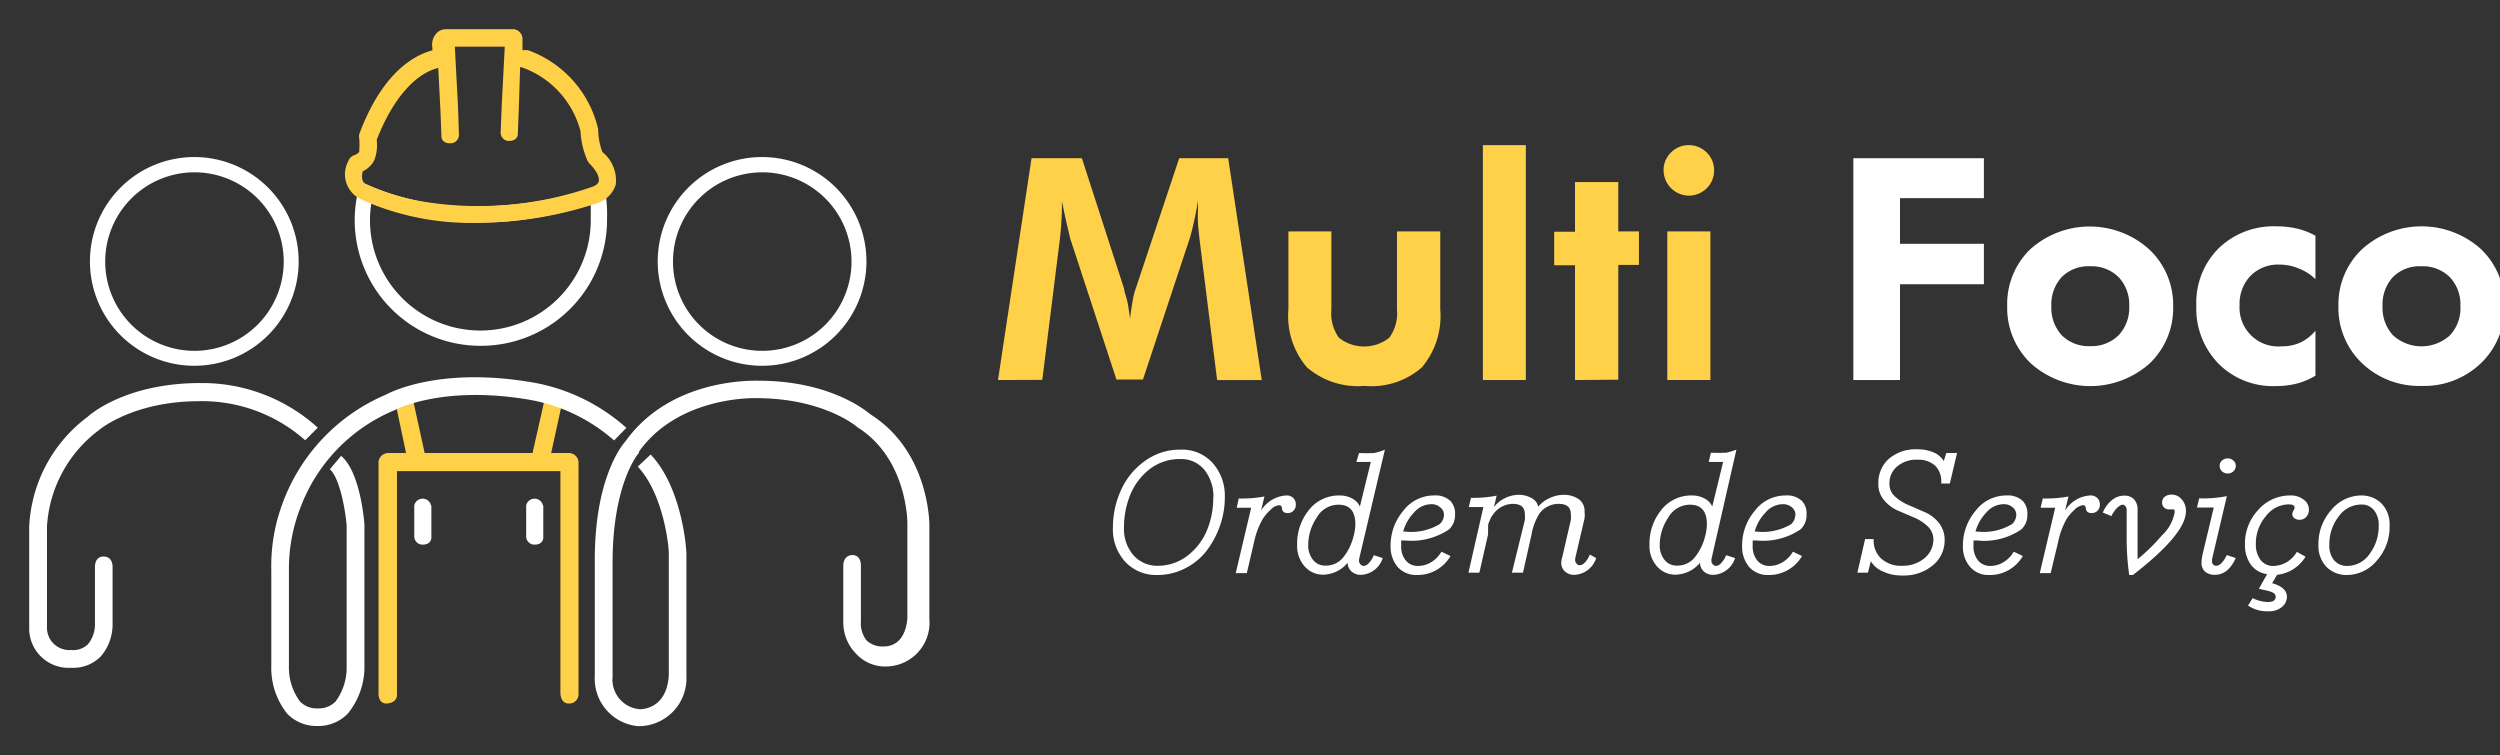 <svg id="Camada_1" data-name="Camada 1" xmlns="http://www.w3.org/2000/svg" viewBox="0 0 149 45"><rect x="0" y="0" width="149" height="45" fill="#333333" stroke="none"/><defs><style>.cls-1{fill:#ffd149;}.cls-2{fill:#fff;}</style></defs><title>logo-white</title><path class="cls-1" d="M59.48,22.65l2-13.22h3L67,17.22c0,.16.11.4.18.71s.12.67.17,1.07c.05-.41.1-.77.16-1.09a3.92,3.92,0,0,1,.18-.71l2.59-7.77H73.2l2,13.22H72.54l-1-8c-.07-.59-.12-1-.14-1.34a8.39,8.39,0,0,1,0-.84v-.31c0-.07,0-.13,0-.19-.09.52-.18,1-.26,1.34s-.16.67-.22.86l-2.8,8.45H66.54L63.78,14.2l-.15-.65c-.09-.36-.2-.88-.34-1.56v.39a19,19,0,0,1-.17,2.26v0l-1,8Z"/><path class="cls-1" d="M79.35,13.79v4.66a2.49,2.49,0,0,0,.45,1.68,2.42,2.42,0,0,0,3,0,2.46,2.46,0,0,0,.46-1.68V13.79h2.58v4.66a4.75,4.75,0,0,1-1.1,3.45A4.57,4.57,0,0,1,81.33,23a4.66,4.66,0,0,1-3.44-1.11,4.71,4.71,0,0,1-1.1-3.45V13.79Z"/><path class="cls-1" d="M88.38,22.65v-14h2.56v14Z"/><path class="cls-1" d="M93.87,22.65V15.81H92.63v-2h1.24V10.85h2.58v2.94h1.23v2H96.45v6.84Z"/><path class="cls-1" d="M99.15,10.15a1.44,1.44,0,0,1,.44-1.06,1.46,1.46,0,0,1,1.06-.44,1.5,1.5,0,0,1,1.07.44,1.46,1.46,0,0,1,.44,1.06,1.48,1.48,0,0,1-.44,1.07,1.5,1.5,0,0,1-1.07.44,1.52,1.52,0,0,1-1.5-1.51Zm.22,12.5V13.79h2.57v8.86Z"/><path class="cls-2" d="M110.46,22.65V9.43h7.78v2.38h-5v2.72h5v2.41h-5v5.71Z"/><path class="cls-2" d="M129.52,18.25a4.54,4.54,0,0,1-1.39,3.4,5.31,5.31,0,0,1-7.1,0,4.55,4.55,0,0,1-1.4-3.4A4.53,4.53,0,0,1,121,14.86a5.3,5.3,0,0,1,7.09,0A4.53,4.53,0,0,1,129.52,18.25Zm-2.62,0a2.36,2.36,0,0,0-.63-1.73,2.28,2.28,0,0,0-1.7-.65,2.25,2.25,0,0,0-1.69.64,2.42,2.42,0,0,0-.62,1.74,2.41,2.41,0,0,0,.62,1.73,2.25,2.25,0,0,0,1.69.65,2.29,2.29,0,0,0,1.7-.65A2.37,2.37,0,0,0,126.9,18.24Z"/><path class="cls-2" d="M138,22.39a4.17,4.17,0,0,1-1.11.47,5,5,0,0,1-1.26.15,4.56,4.56,0,0,1-3.41-1.34,4.71,4.71,0,0,1-1.32-3.46,4.58,4.58,0,0,1,1.32-3.4,4.7,4.7,0,0,1,3.45-1.32,5.34,5.34,0,0,1,1.26.14,4.25,4.25,0,0,1,1.07.42l0,2.59A2.86,2.86,0,0,0,137,16a2.89,2.89,0,0,0-1.13-.23,2.31,2.31,0,0,0-1.73.66,2.4,2.4,0,0,0-.66,1.76A2.31,2.31,0,0,0,136,20.64a2.59,2.59,0,0,0,1.11-.23,2.62,2.62,0,0,0,.89-.7Z"/><path class="cls-2" d="M149.26,18.25a4.55,4.55,0,0,1-1.4,3.4A4.87,4.87,0,0,1,144.33,23a4.92,4.92,0,0,1-3.56-1.36,4.55,4.55,0,0,1-1.4-3.4,4.53,4.53,0,0,1,1.41-3.39,5.3,5.3,0,0,1,7.09,0A4.53,4.53,0,0,1,149.26,18.25Zm-2.62,0a2.36,2.36,0,0,0-.63-1.73,2.28,2.28,0,0,0-1.7-.65,2.25,2.25,0,0,0-1.69.64,2.42,2.42,0,0,0-.62,1.74,2.41,2.41,0,0,0,.62,1.73A2.52,2.52,0,0,0,146,20,2.34,2.34,0,0,0,146.64,18.24Z"/><path class="cls-2" d="M73,29.62a5.16,5.16,0,0,1-.28,1.69,5.5,5.5,0,0,1-.78,1.48,3.71,3.71,0,0,1-1.28,1.07,3.61,3.61,0,0,1-1.69.41,2.52,2.52,0,0,1-1.9-.78,2.85,2.85,0,0,1-.74-2.05,5.33,5.33,0,0,1,.47-2.2A4.26,4.26,0,0,1,68.2,27.5a3.51,3.51,0,0,1,2.16-.7,2.44,2.44,0,0,1,1.91.79A2.93,2.93,0,0,1,73,29.62Zm-.68,0A2.54,2.54,0,0,0,71.78,28a1.79,1.79,0,0,0-1.45-.64,2.92,2.92,0,0,0-1.77.57,3.69,3.69,0,0,0-1.17,1.5,5.09,5.09,0,0,0-.4,2,2.38,2.38,0,0,0,.57,1.67,1.88,1.88,0,0,0,1.43.62,2.88,2.88,0,0,0,1.76-.58,3.69,3.69,0,0,0,1.17-1.5A5,5,0,0,0,72.31,29.64Z"/><path class="cls-2" d="M77.08,29.68a.53.53,0,0,1,.15.39.49.49,0,0,1-.15.38.46.46,0,0,1-.33.13c-.21,0-.32-.09-.34-.26s-.08-.21-.17-.21a.8.8,0,0,0-.51.27,2.6,2.6,0,0,0-.47.55,4.66,4.66,0,0,0-.52,1.39l-.43,1.84h-.66l.92-3.9h-.86l.12-.55a7.34,7.34,0,0,0,1.53-.12l-.2.84a1.89,1.89,0,0,1,1.49-.9A.56.56,0,0,1,77.08,29.68Z"/><path class="cls-2" d="M82.54,26.8,81,33.33c0,.08,0,.13,0,.15s.09.25.27.25a.46.46,0,0,0,.32-.18,1.45,1.45,0,0,0,.29-.46l.53.17a1.42,1.42,0,0,1-1.29,1,.81.81,0,0,1-.58-.21.69.69,0,0,1-.22-.51,1.93,1.93,0,0,1-1.48.71,1.44,1.44,0,0,1-1.08-.49,1.81,1.81,0,0,1-.45-1.27A3.18,3.18,0,0,1,78,30.41a2.26,2.26,0,0,1,1.82-.88,1.57,1.57,0,0,1,.77.18,1,1,0,0,1,.46.48l.65-2.66h-.86L81,27a9,9,0,0,0,.91,0A3.76,3.76,0,0,0,82.54,26.8Zm-1.76,4.45c0-.78-.34-1.17-1-1.17a1.49,1.49,0,0,0-1.31.78,2.93,2.93,0,0,0-.5,1.61,1.37,1.37,0,0,0,.28.89.9.9,0,0,0,.74.35,1.32,1.32,0,0,0,1.09-.52A3.18,3.18,0,0,0,80.66,32,2.88,2.88,0,0,0,80.78,31.25Z"/><path class="cls-2" d="M86.72,30.69a1.13,1.13,0,0,1-.37.87,4,4,0,0,1-2.64.65h-.2c0,.13,0,.24,0,.32a1.31,1.31,0,0,0,.27.87.92.92,0,0,0,.76.33,1.52,1.52,0,0,0,.77-.23,1.78,1.78,0,0,0,.6-.62l.54.26a2.27,2.27,0,0,1-2,1.13,1.47,1.47,0,0,1-1.16-.49,1.89,1.89,0,0,1-.41-1.26,3.18,3.18,0,0,1,.75-2.07,2.29,2.29,0,0,1,1.83-.92,1.3,1.3,0,0,1,1,.34A1.11,1.11,0,0,1,86.72,30.69Zm-.66,0a.55.55,0,0,0-.22-.45.77.77,0,0,0-.55-.19,1.36,1.36,0,0,0-1,.48,2.64,2.64,0,0,0-.66,1.15h.09a3.29,3.29,0,0,0,2.08-.44A.75.75,0,0,0,86.06,30.71Z"/><path class="cls-2" d="M95.13,33.26a1.42,1.42,0,0,1-1.3,1,.8.8,0,0,1-.57-.21.69.69,0,0,1-.21-.51,1.16,1.16,0,0,1,.06-.33L93.62,31a1.63,1.63,0,0,0,0-.36c0-.41-.24-.61-.72-.61a1.41,1.41,0,0,0-1.15.58,3.43,3.43,0,0,0-.47,1.25l-.51,2.27h-.66L90.88,31a1.59,1.59,0,0,0,0-.36c0-.41-.24-.61-.72-.61a1.46,1.46,0,0,0-1.15.6l-.1.14a1.31,1.31,0,0,0-.09.17.84.84,0,0,1-.07.16l-.06.18a1.34,1.34,0,0,1,0,.17s0,.09,0,.2,0,.18,0,.2l-.52,2.28h-.65l.89-3.91h-.87l.13-.55a7,7,0,0,0,1.53-.13l-.16.69a1.63,1.63,0,0,1,.64-.53,1.85,1.85,0,0,1,.82-.21,1.54,1.54,0,0,1,.75.18.77.77,0,0,1,.43.53,1.76,1.76,0,0,1,.67-.51,2,2,0,0,1,.85-.2,1.59,1.59,0,0,1,.88.25.87.87,0,0,1,.36.77,1.64,1.64,0,0,1,0,.38l-.56,2.4c0,.08,0,.13,0,.15s.09.25.27.25a.46.46,0,0,0,.32-.18,1.28,1.28,0,0,0,.28-.46Z"/><path class="cls-2" d="M103.49,26.8,102,33.33c0,.08,0,.13,0,.15s.09.25.27.25a.46.46,0,0,0,.32-.18,1.45,1.45,0,0,0,.29-.46l.53.17a1.42,1.42,0,0,1-1.29,1,.81.81,0,0,1-.58-.21.69.69,0,0,1-.22-.51,1.93,1.93,0,0,1-1.48.71,1.44,1.44,0,0,1-1.08-.49,1.81,1.81,0,0,1-.45-1.27A3.18,3.18,0,0,1,99,30.41a2.26,2.26,0,0,1,1.82-.88,1.57,1.57,0,0,1,.77.18,1,1,0,0,1,.46.48l.65-2.66h-.86l.13-.55a9,9,0,0,0,.91,0A3.76,3.76,0,0,0,103.49,26.8Zm-1.76,4.45c0-.78-.34-1.17-1-1.17a1.49,1.49,0,0,0-1.31.78,2.93,2.93,0,0,0-.5,1.61,1.37,1.37,0,0,0,.28.89.9.9,0,0,0,.74.35,1.32,1.32,0,0,0,1.09-.52,3.18,3.18,0,0,0,.59-1.21A2.88,2.88,0,0,0,101.73,31.25Z"/><path class="cls-2" d="M107.67,30.69a1.13,1.13,0,0,1-.37.87,4,4,0,0,1-2.64.65h-.2c0,.13,0,.24,0,.32a1.31,1.31,0,0,0,.27.87.92.92,0,0,0,.76.33,1.52,1.52,0,0,0,.77-.23,1.78,1.78,0,0,0,.6-.62l.54.26a2.27,2.27,0,0,1-2,1.13,1.47,1.47,0,0,1-1.16-.49,1.89,1.89,0,0,1-.41-1.26,3.18,3.18,0,0,1,.75-2.07,2.29,2.29,0,0,1,1.83-.92,1.3,1.3,0,0,1,1,.34A1.11,1.11,0,0,1,107.67,30.69Zm-.66,0a.57.57,0,0,0-.21-.45.81.81,0,0,0-.56-.19,1.36,1.36,0,0,0-1,.48,2.64,2.64,0,0,0-.66,1.15h.09a3.29,3.29,0,0,0,2.08-.44A.75.75,0,0,0,107,30.71Z"/><path class="cls-2" d="M116.64,27l-.43,1.82h-.51v-.09a1.3,1.3,0,0,0-.39-1,1.49,1.49,0,0,0-1-.33,1.76,1.76,0,0,0-1.25.41,1.29,1.29,0,0,0-.45,1,1,1,0,0,0,.33.78,3,3,0,0,0,.82.52c.32.13.64.28,1,.43a2.2,2.2,0,0,1,.81.64,1.61,1.61,0,0,1,.33,1,1.9,1.9,0,0,1-.7,1.51,2.69,2.69,0,0,1-1.81.61,2.65,2.65,0,0,1-1.19-.25,1.56,1.56,0,0,1-.7-.6l-.17.68h-.63l.46-2h.51v.06a1.44,1.44,0,0,0,.45,1.1,1.75,1.75,0,0,0,1.27.43,2,2,0,0,0,1.32-.46,1.44,1.44,0,0,0,.52-1.09,1.07,1.07,0,0,0-.34-.8,2.63,2.63,0,0,0-.8-.52l-1-.43a2.25,2.25,0,0,1-.81-.62,1.46,1.46,0,0,1-.33-1,1.9,1.9,0,0,1,.61-1.44,2.43,2.43,0,0,1,1.73-.58,2.32,2.32,0,0,1,.94.18,1.29,1.29,0,0,1,.62.52L116,27Z"/><path class="cls-2" d="M120.83,30.69a1.13,1.13,0,0,1-.37.87,3.92,3.92,0,0,1-2.64.65h-.2c0,.13,0,.24,0,.32a1.31,1.31,0,0,0,.27.87.92.92,0,0,0,.76.33,1.52,1.52,0,0,0,.77-.23,1.78,1.78,0,0,0,.6-.62l.54.26a2.26,2.26,0,0,1-2,1.13,1.44,1.44,0,0,1-1.15-.49,1.84,1.84,0,0,1-.42-1.26,3.18,3.18,0,0,1,.75-2.07,2.29,2.29,0,0,1,1.83-.92,1.3,1.3,0,0,1,1,.34A1.11,1.11,0,0,1,120.83,30.69Zm-.66,0a.57.57,0,0,0-.21-.45.79.79,0,0,0-.56-.19,1.36,1.36,0,0,0-1,.48,2.64,2.64,0,0,0-.66,1.15h.09a3.29,3.29,0,0,0,2.08-.44A.75.75,0,0,0,120.17,30.71Z"/><path class="cls-2" d="M125,29.68a.53.53,0,0,1,.15.39.49.49,0,0,1-.15.38.48.48,0,0,1-.34.13c-.2,0-.32-.09-.34-.26s-.07-.21-.17-.21a.85.85,0,0,0-.51.27,2.93,2.93,0,0,0-.47.55,4.69,4.69,0,0,0-.51,1.39l-.44,1.84h-.65l.92-3.9h-.87l.13-.55a7.47,7.47,0,0,0,1.53-.12l-.2.84a1.88,1.88,0,0,1,1.49-.9A.58.58,0,0,1,125,29.68Z"/><path class="cls-2" d="M130.28,30.48c0,.89-1.05,2.16-3.16,3.79h-.22a15.66,15.66,0,0,1-.15-2.12c0-.22,0-.56,0-1s0-.72,0-.79-.08-.28-.24-.28-.45.23-.67.68l-.51-.21a1.81,1.81,0,0,1,.55-.75,1.15,1.15,0,0,1,.71-.26.79.79,0,0,1,.61.23.9.9,0,0,1,.2.59s0,.3,0,.76,0,.83,0,1.1,0,.69,0,1.11a11,11,0,0,0,1.44-1.41,2.47,2.47,0,0,0,.77-1.39c0-.11,0-.17-.08-.17l-.09,0-.15,0a.44.44,0,0,1-.32-.12.41.41,0,0,1-.11-.3.45.45,0,0,1,.14-.32.64.64,0,0,1,.44-.14.75.75,0,0,1,.55.24A1,1,0,0,1,130.28,30.48Z"/><path class="cls-2" d="M133.25,33.26c-.3.67-.72,1-1.25,1a.9.9,0,0,1-.58-.19.7.7,0,0,1-.21-.54,2.52,2.52,0,0,1,.08-.56l.65-2.72h-1l.13-.55a7.21,7.21,0,0,0,1.65-.13l-.88,3.75c0,.08,0,.13,0,.17a.21.21,0,0,0,.07.16.24.24,0,0,0,.17.07c.22,0,.43-.22.64-.64Zm-.14-5.81a.38.38,0,0,1,.14.31.42.42,0,0,1-.14.33.51.51,0,0,1-.68,0,.45.45,0,0,1-.14-.33.41.41,0,0,1,.14-.31.51.51,0,0,1,.68,0Z"/><path class="cls-2" d="M136.3,35.57a.78.78,0,0,1-.29.6,1.16,1.16,0,0,1-.82.26,2,2,0,0,1-1.21-.34l.28-.44a2.2,2.2,0,0,0,.89.23c.32,0,.48-.1.48-.31s-.2-.3-.61-.39l-.39-.09.49-.87a1.44,1.44,0,0,1-1-.61,2,2,0,0,1-.32-1.15,2.93,2.93,0,0,1,.79-2.07,2.51,2.51,0,0,1,1.9-.86,1.23,1.23,0,0,1,.81.25.72.72,0,0,1,.31.57.63.63,0,0,1-.17.47.52.52,0,0,1-.38.16.54.54,0,0,1-.31-.09.33.33,0,0,1-.13-.26.53.53,0,0,1,.07-.2.44.44,0,0,0,.07-.17c0-.13-.12-.2-.36-.2a1.73,1.73,0,0,0-1.35.7,2.48,2.48,0,0,0-.6,1.67,1.51,1.51,0,0,0,.27.93.94.94,0,0,0,.82.37,1.65,1.65,0,0,0,1.35-.84l.52.29a2.28,2.28,0,0,1-1.7,1.08l-.29.5C136,34.92,136.3,35.19,136.3,35.57Z"/><path class="cls-2" d="M139.88,34.27a1.68,1.68,0,0,1-1.21-.47,1.8,1.8,0,0,1-.49-1.33,3,3,0,0,1,.77-2.08,2.32,2.32,0,0,1,1.77-.86,1.68,1.68,0,0,1,1.21.47,1.78,1.78,0,0,1,.49,1.33,3,3,0,0,1-.76,2.08A2.33,2.33,0,0,1,139.88,34.27Zm0-.54a1.63,1.63,0,0,0,1.35-.72,2.72,2.72,0,0,0,.54-1.68,1.37,1.37,0,0,0-.28-.92.92.92,0,0,0-.75-.34,1.65,1.65,0,0,0-1.36.72,2.67,2.67,0,0,0-.55,1.68,1.33,1.33,0,0,0,.29.93A1,1,0,0,0,139.88,33.73Z"/><path class="cls-2" d="M11.59,21.8a6.22,6.22,0,1,1,6.21-6.22A6.22,6.22,0,0,1,11.59,21.8Zm0-11.53a5.32,5.32,0,1,0,5.32,5.31A5.32,5.32,0,0,0,11.59,10.27Z"/><path class="cls-2" d="M45.43,21.8a6.22,6.22,0,1,1,6.21-6.22A6.22,6.22,0,0,1,45.43,21.8Zm0-11.53a5.32,5.32,0,1,0,5.32,5.31A5.32,5.32,0,0,0,45.43,10.27Z"/><path class="cls-1" d="M33.92,27H32.85l.6-2.75-1-.4L31.74,27H25.31l-.69-3.15-1,.4L24.2,27H23.14a.58.58,0,0,0-.58.58V41.38s0,.55.47.55c0,0,.64,0,.63-.53V28.08H33.4V41.31s0,.62.49.62a.55.55,0,0,0,.59-.55l0-13.76A.58.58,0,0,0,33.92,27Z"/><path class="cls-2" d="M51.87,24.69c-.32-.27-2.48-2-6.67-2-.36,0-5.23-.15-7.92,3.61-.26.29-1.87,2.31-1.83,7.25l0,6.73a2.84,2.84,0,0,0,2.59,3h.06a2.85,2.85,0,0,0,2.81-3v0c0-2.46,0-7.15,0-7.26,0-.46-.3-4-2.13-5.93l-.77.72c1.52,1.62,1.85,4.68,1.85,5.17,0,0,0,0,0,7.29-.13,1.92-1.5,2-1.72,2h0a1.77,1.77,0,0,1-1.63-1.94l0-6.79c0-4.78,1.56-6.54,1.57-6.55l0-.07c2.39-3.36,7-3.19,7-3.19h0c4,0,6,1.7,6,1.72l0,0,0,0c3,1.86,3,5.68,3,5.72v5.57c0,.07,0,1.79-1.44,1.79a1.36,1.36,0,0,1-1-.37,1.64,1.64,0,0,1-.33-1.12V33.71h0c0-.1,0-.63-.53-.63,0,0-.51,0-.52.63h0v3.37A2.66,2.66,0,0,0,51.06,39a2.34,2.34,0,0,0,1.83.72,2.61,2.61,0,0,0,2.5-2.84V31.29C55.39,31.11,55.35,26.88,51.87,24.69Z"/><path class="cls-2" d="M32.38,30.13v1.93s0,.4-.52.4a.49.49,0,0,1-.5-.5V30.13a.51.51,0,0,1,1,0Z"/><path class="cls-2" d="M25.71,30.13v1.93s0,.4-.52.4a.49.49,0,0,1-.5-.5V30.13a.51.51,0,0,1,1,0Z"/><path class="cls-2" d="M11.93,22.83h0c-4.26,0-6.43,1.75-6.69,2a8.66,8.66,0,0,0-3.5,6.58v6.13A2.35,2.35,0,0,0,4.23,39.8,2.31,2.31,0,0,0,6,39.13a2.91,2.91,0,0,0,.71-1.93V33.8h0c0-.07,0-.63-.53-.63,0,0-.52-.05-.52.63h0v3.41a1.87,1.87,0,0,1-.42,1.19,1.26,1.26,0,0,1-1,.34,1.33,1.33,0,0,1-1.44-1.29V31.39a7.73,7.73,0,0,1,3.09-5.75l0,0s2-1.73,6-1.73h0a9.27,9.27,0,0,1,6.3,2.33l.75-.75A10.24,10.24,0,0,0,11.93,22.83Z"/><path class="cls-2" d="M18.93,43.27a2.44,2.44,0,0,1-1.81-.73,4.37,4.37,0,0,1-.95-2.87V34a10.68,10.68,0,0,1,.67-4A11.24,11.24,0,0,1,23,23.52c.32-.17,3.16-1.61,8.42-.78a11.29,11.29,0,0,1,5.91,2.76l-.73.75a10.36,10.36,0,0,0-5.32-2.47h0c-5.07-.8-7.74.66-7.77.67l0,0a10.14,10.14,0,0,0-5.63,5.87A10,10,0,0,0,17.22,34V39.7a3.41,3.41,0,0,0,.66,2.11,1.39,1.39,0,0,0,1.05.41A1.41,1.41,0,0,0,20,41.81a3.41,3.41,0,0,0,.66-2.11V31.33c-.08-1-.43-2.87-1-3.36l.67-.8c1.12.93,1.37,3.78,1.39,4.1v8.4a4.39,4.39,0,0,1-1,2.87A2.44,2.44,0,0,1,18.93,43.27Z"/><path class="cls-2" d="M28.63,20.61a7.49,7.49,0,0,1-7.49-7.5,7.52,7.52,0,0,1,.21-1.74l.13-.56.52.26a15.71,15.71,0,0,0,6.49,1.23,22.36,22.36,0,0,0,7-1.15l.48-.16.11.5a7.57,7.57,0,0,1,.1,1.5v.12a7.51,7.51,0,0,1-7.5,7.5Zm-6.5-8.49a6.83,6.83,0,0,0-.08,1,6.58,6.58,0,1,0,13.16,0V13c0-.27,0-.55,0-.81a23.58,23.58,0,0,1-4.94,1,20.78,20.78,0,0,1-4.33-.09A15.6,15.6,0,0,1,22.13,12.12Z"/><path class="cls-1" d="M35.9,9.06a4.13,4.13,0,0,1-.25-1.29V7.7A6.56,6.56,0,0,0,31.49,3,1.06,1.06,0,0,0,31.14,3V2.33a.59.59,0,0,0-.51-.59c-.31,0-1.61,0-3.14,0h-.92A.76.76,0,0,0,26,2a1,1,0,0,0-.23.84V3c-1.1.29-3,1.34-4.36,5a.51.51,0,0,0,0,.24,4.93,4.93,0,0,1,0,.75l0,0,0,.06a.66.66,0,0,1-.3.2.58.58,0,0,0-.35.35,1.64,1.64,0,0,0,.72,2.26,15.78,15.78,0,0,0,7,1.42,23.13,23.13,0,0,0,7.23-1.21A1.7,1.7,0,0,0,36.7,11,2.17,2.17,0,0,0,35.9,9.06Zm-.21,1.71c0,.2-.3.34-.38.36a20.62,20.62,0,0,1-9.74.94A13.26,13.26,0,0,1,21.89,11l-.05,0c-.32-.14-.28-.54-.22-.79a1.45,1.45,0,0,0,.69-.67,2.47,2.47,0,0,0,.14-1.2c.93-2.4,2.27-3.95,3.67-4.29l.13,2.53.06,1.57s0,.41.55.39A.5.5,0,0,0,27.35,8L27.3,6.4l-.19-3.57a.18.18,0,0,0,0-.05h.41c.67,0,1.89,0,2.56,0a.32.32,0,0,0,0,.07l-.18,3.49-.06,1.54a.49.49,0,0,0,.49.52c.52,0,.53-.38.53-.38l.06-1.54L31,4h.06a5.5,5.5,0,0,1,3.54,3.83A4.85,4.85,0,0,0,35,9.54a.76.76,0,0,0,.12.19C35.7,10.33,35.71,10.66,35.69,10.77Z"/></svg>
